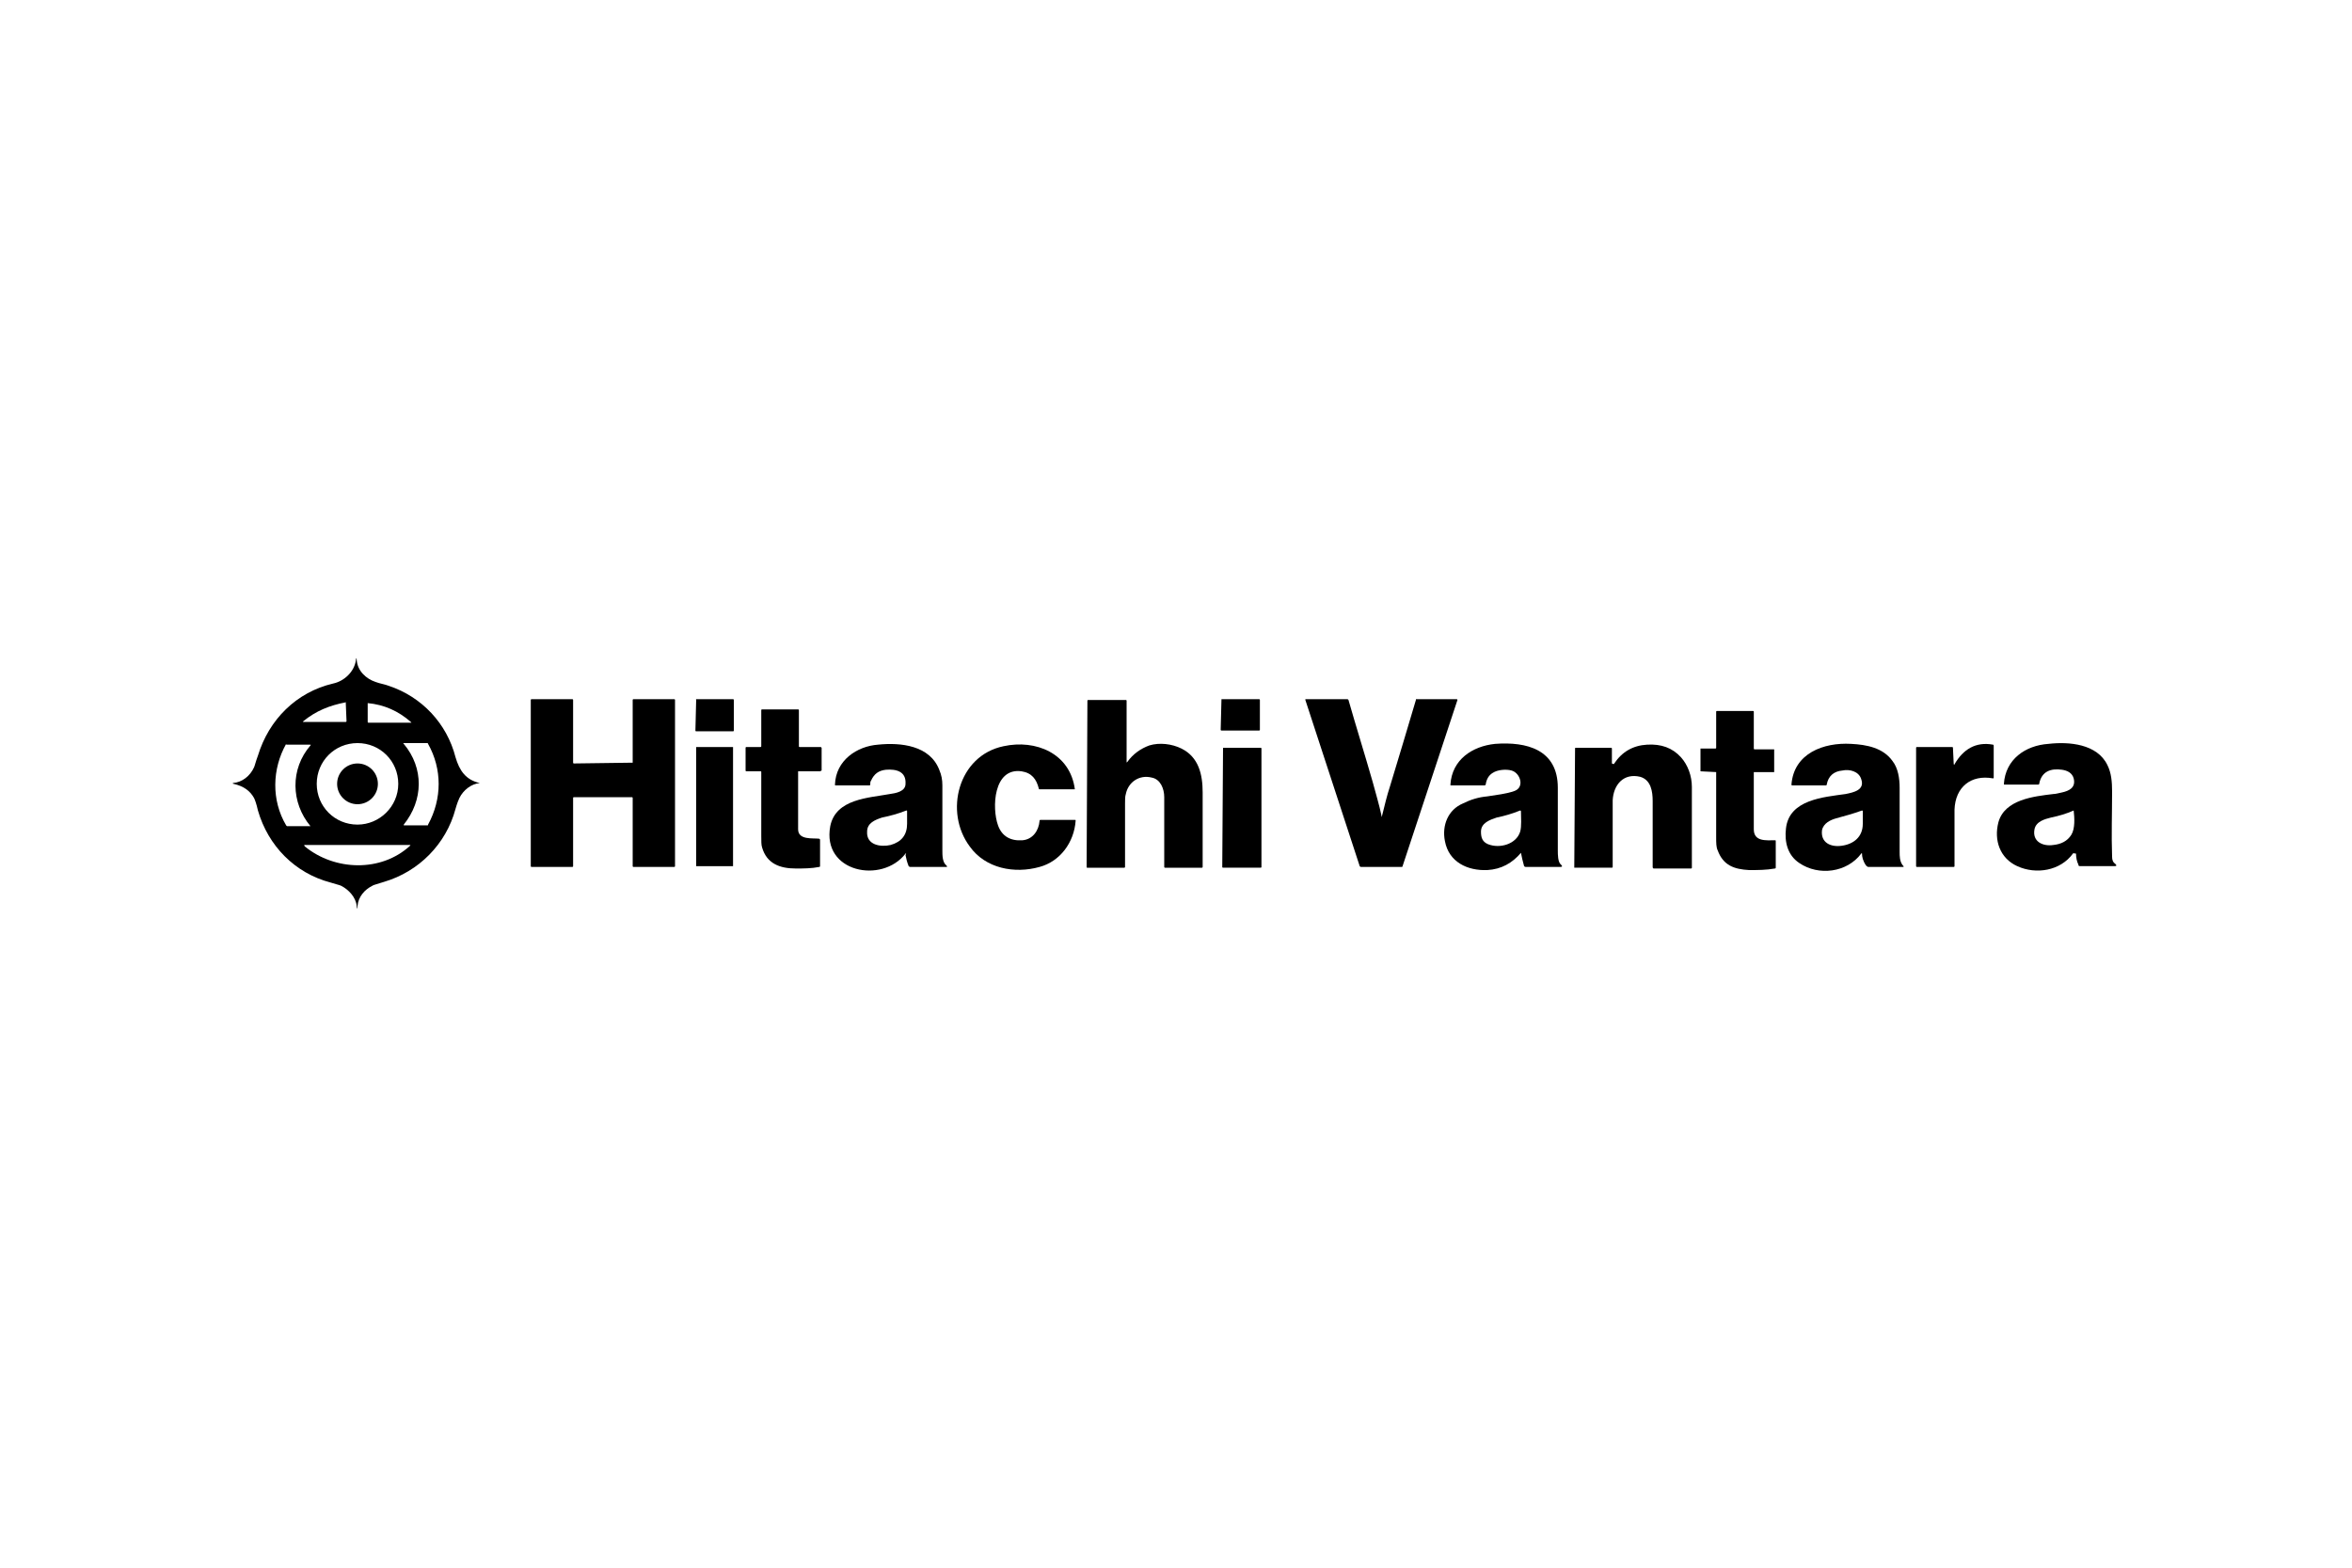 <?xml version="1.0" encoding="utf-8"?>
<!-- Generator: Adobe Illustrator 28.1.0, SVG Export Plug-In . SVG Version: 6.00 Build 0)  -->
<svg version="1.1" id="Layer_1" xmlns="http://www.w3.org/2000/svg" xmlns:xlink="http://www.w3.org/1999/xlink" x="0px" y="0px"
	 viewBox="0 0 300 200" style="enable-background:new 0 0 300 200;" xml:space="preserve">
<g>
	<path d="M29.8,100c-0.1,0-0.1,0-0.1-0.1c0,0,0,0,0,0c1.2-0.1,2.2-0.9,2.7-2c0.1-0.2,0.2-0.7,0.5-1.5c1.4-4.6,4.9-8.1,9.6-9.2
		c1.4-0.3,2.7-1.5,2.9-3c0-0.3,0.1-0.3,0.1,0c0.1,1.4,1.2,2.4,2.4,2.8c0.5,0.2,1.2,0.3,1.7,0.5c4.2,1.4,7.4,4.8,8.5,9.1
		c0.5,1.7,1.3,2.9,3.1,3.3c0,0,0,0,0,0c0,0,0,0,0,0l0,0c-1.1,0.1-2.1,0.9-2.6,1.9c-0.1,0.2-0.3,0.7-0.5,1.4c-1.2,4.5-4.7,8-9.1,9.3
		c-0.9,0.3-1.4,0.4-1.5,0.5c-1,0.5-1.8,1.4-1.9,2.6c0,0.4-0.1,0.4-0.1,0c-0.1-1.1-1-2.1-2-2.6c-0.2-0.1-0.7-0.2-1.3-0.4
		c-4.6-1.2-8-4.7-9.3-9.2c-0.2-0.9-0.4-1.4-0.5-1.6C31.9,100.9,31.1,100.3,29.8,100z M46.9,89.7l0,2.4c0,0,0,0.1,0.1,0.1l5.4,0
		c0.1,0,0.1,0,0-0.1C50.8,90.7,49,89.9,46.9,89.7C46.9,89.6,46.9,89.7,46.9,89.7z M44.1,89.6C42,90,40.3,90.7,38.7,92
		c-0.1,0.1-0.1,0.1,0,0.1l5.4,0c0,0,0.1,0,0.1-0.1c0,0,0,0,0,0L44.1,89.6C44.2,89.7,44.2,89.6,44.1,89.6
		C44.1,89.6,44.1,89.6,44.1,89.6z M36.5,94.9c-1.8,3.2-1.9,7.2,0,10.4c0,0,0.1,0.1,0.1,0.1l3,0c0,0,0,0,0,0c0,0,0,0,0,0
		c-2.5-3-2.6-7.3,0-10.3c0.1-0.1,0-0.1-0.1-0.1l-3,0C36.5,94.8,36.5,94.8,36.5,94.9z M50.8,100c0-2.9-2.3-5.2-5.2-5.2
		c-2.9,0-5.2,2.3-5.2,5.2c0,2.9,2.3,5.2,5.2,5.2l0,0C48.4,105.2,50.8,102.9,50.8,100L50.8,100z M51.5,94.9c2.6,3.1,2.5,7.2,0,10.3
		c0,0,0,0.1,0,0.1l3,0c0.1,0,0.1,0,0.1-0.1c1.8-3.3,1.8-7.1,0-10.3c0-0.1-0.1-0.1-0.1-0.1l-3,0C51.4,94.8,51.4,94.8,51.5,94.9
		C51.4,94.9,51.4,94.9,51.5,94.9C51.4,94.9,51.4,94.9,51.5,94.9C51.4,94.9,51.5,94.9,51.5,94.9z M38.9,108c3.8,3.1,9.7,3.3,13.4-0.1
		c0.1-0.1,0-0.1,0-0.1l-13.5,0c0,0,0,0,0,0c0,0,0,0,0,0C38.8,107.9,38.9,108,38.9,108z"/>
	<path d="M80.7,97.3l0-8c0,0,0-0.1,0.1-0.1l0,0l5.2,0c0,0,0.1,0,0.1,0.1c0,0,0,0,0,0l0,21.2c0,0,0,0.1-0.1,0.1h0l-5.2,0
		c0,0-0.1,0-0.1-0.1l0-8.7c0,0,0-0.1-0.1-0.1l-7.4,0c0,0-0.1,0-0.1,0.1l0,8.7c0,0,0,0.1-0.1,0.1l0,0l-5.2,0c0,0-0.1,0-0.1-0.1
		l0-21.2c0,0,0-0.1,0.1-0.1h0l5.2,0c0,0,0.1,0,0.1,0.1c0,0,0,0,0,0l0,8c0,0,0,0.1,0.1,0.1L80.7,97.3C80.7,97.3,80.7,97.3,80.7,97.3
		L80.7,97.3z"/>
	<path d="M88.8,89.2l4.7,0c0,0,0.1,0,0.1,0.1l0,3.9c0,0,0,0.1-0.1,0.1l-4.7,0c0,0-0.1,0-0.1-0.1L88.8,89.2
		C88.7,89.3,88.7,89.2,88.8,89.2z"/>
	<path d="M143.7,97.2c0,0.1,0,0.1,0.1,0c0.7-1,1.7-1.7,2.8-2.1c1.3-0.4,2.9-0.2,4.1,0.4c2.2,1.1,2.7,3.3,2.7,5.6c0,3.2,0,6.4,0,9.5
		c0,0,0,0.1-0.1,0.1l-4.7,0c0,0-0.1,0-0.1-0.1c0-3,0-6,0-8.9c0-1.1-0.5-2.3-1.6-2.5c-1.6-0.4-3,0.6-3.3,2.1
		c-0.1,0.3-0.1,0.7-0.1,1.2c0,2.7,0,5.4,0,8.1c0,0,0,0.1-0.1,0.1l0,0l-4.7,0c-0.1,0-0.1,0-0.1-0.1l0.1-21.2c0,0,0-0.1,0.1-0.1l4.8,0
		c0,0,0.1,0,0.1,0.1L143.7,97.2z"/>
	<path d="M155.8,89.2l4.8,0c0,0,0.1,0,0.1,0.1v3.8c0,0,0,0.1-0.1,0.1l-4.8,0c0,0-0.1,0-0.1-0.1L155.8,89.2
		C155.8,89.3,155.8,89.2,155.8,89.2z"/>
	<path d="M176.3,104c0.3-1.2,0.6-2.5,1-3.7c1.1-3.6,2.2-7.3,3.3-11c0,0,0-0.1,0-0.1l5.2,0c0,0,0.1,0,0.1,0.1c0,0,0,0,0,0l-7,21.2
		c0,0.1-0.1,0.1-0.1,0.1l-5.2,0c-0.1,0-0.2-0.1-0.2-0.2l-6.9-21.1c0,0,0-0.1,0-0.1c0,0,0,0,0,0l5.4,0c0,0,0.1,0.1,0.1,0.1
		c1,3.5,2.1,7,3.1,10.5c0.4,1.5,0.8,2.8,1.1,4.2C176.2,104.3,176.2,104.3,176.3,104z"/>
	<path d="M101.8,98.4c0,3.5,0,5.9,0,7.4c0,1.4,1.9,1.1,2.7,1.2c0,0,0.1,0.1,0.1,0.1l0,3.4c0,0,0,0.1-0.1,0.1c-1,0.2-2,0.2-3,0.2
		c-2,0-3.7-0.6-4.3-2.7c-0.1-0.3-0.1-0.8-0.1-1.5c0-2.7,0-5.4,0-8.1c0-0.1,0-0.1-0.1-0.1h0l-1.8,0c-0.1,0-0.1-0.1-0.1-0.1l0-2.9
		c0,0,0-0.1,0.1-0.1c0,0,0,0,0,0l1.8,0c0.1,0,0.1-0.1,0.1-0.1l0-4.6c0,0,0-0.1,0.1-0.1l4.6,0c0,0,0.1,0,0.1,0.1c0,0,0,0,0,0l0,4.6
		c0,0.1,0,0.1,0.1,0.1h2.7c0,0,0.1,0.1,0.1,0.1v2.9c-0.1,0-0.1,0.1-0.2,0.1L101.8,98.4C101.8,98.4,101.8,98.4,101.8,98.4z"/>
	<path d="M218.9,98.5C218.9,98.5,218.8,98.4,218.9,98.5l-2-0.1c0,0,0,0,0,0l0-2.9c0,0,0,0,0,0l0,0h1.9c0.1,0,0.1-0.1,0.1-0.1l0-4.6
		c0,0,0-0.1,0.1-0.1l4.6,0c0,0,0.1,0,0.1,0.1c0,0,0,0,0,0l0,4.7c0,0,0,0.1,0.1,0.1l2.5,0c0,0,0,0,0,0v2.9c0,0,0.1,0,0.1,0h-2.7
		c0,0.1,0,0.1,0,0.1c0,2.4,0,4.8,0,7.2c0,1.6,1.6,1.4,2.7,1.4c0.1,0,0.1,0,0.1,0.1v3.4c0,0,0,0.1-0.1,0.1c-1.1,0.2-2.2,0.2-3.3,0.2
		c-1.9-0.1-3.3-0.6-4-2.5c-0.2-0.4-0.2-1-0.2-1.7C218.9,103.9,218.9,101.2,218.9,98.5z"/>
	<path d="M115.5,108.9c-3,3.9-10.7,2.4-9.6-3.5c0.7-3.5,4.9-3.6,7.6-4.1c0.7-0.1,2-0.3,2-1.3c0.1-1.6-1.2-1.9-2.5-1.8
		c-0.9,0.1-1.5,0.5-1.9,1.4c-0.1,0.1-0.1,0.3-0.1,0.5c0,0,0,0.1-0.1,0.1l-4.3,0c-0.1,0-0.1,0-0.1-0.1c0,0,0,0,0,0
		c0.1-3.1,2.8-4.9,5.5-5.1c2.9-0.3,6.6,0.1,7.8,3.2c0.3,0.7,0.4,1.3,0.4,2c0,2.8,0,5.5,0,8.3c0,0.6,0,1.5,0.5,1.9
		c0.2,0.2,0.1,0.2-0.1,0.2l-4.5,0c-0.1,0-0.2-0.1-0.2-0.1c-0.2-0.5-0.3-0.9-0.4-1.4C115.6,108.8,115.6,108.8,115.5,108.9z
		 M110.6,106.1c-0.1,1.7,1.7,2,3,1.7c1.4-0.4,2.1-1.3,2.1-2.7c0-0.5,0-1.1,0-1.6c0-0.1,0-0.1-0.1-0.1c-1,0.4-2.1,0.7-3.1,0.9
		C111.6,104.6,110.6,105,110.6,106.1z"/>
	<path d="M194,108.8C194,108.8,194,108.8,194,108.8C194,108.8,193.9,108.8,194,108.8c-1.1,1.3-2.5,2.1-4.3,2.2
		c-2.5,0.1-4.9-1-5.4-3.7c-0.4-2,0.4-4,2.3-4.8c1-0.5,2-0.8,3.1-0.9c1.2-0.2,2.4-0.3,3.5-0.7c1.3-0.5,0.7-2.3-0.4-2.6
		c-0.7-0.2-1.8-0.1-2.4,0.3c-0.5,0.3-0.8,0.8-0.9,1.5c0,0-0.1,0.1-0.1,0.1l-4.3,0c-0.1,0-0.1,0-0.1-0.1c0.2-3.2,2.8-4.9,5.7-5.2
		c4-0.3,8,0.7,8,5.6c0,2.7,0,5.3,0,8c0,0.5,0,1.5,0.4,1.8c0.2,0.2,0.2,0.3-0.1,0.3h-4.4c-0.1,0-0.2-0.1-0.2-0.1
		C194.2,109.8,194.1,109.3,194,108.8z M189.8,107.7c1.5,0.6,3.6,0,4.1-1.6c0.2-0.7,0.1-1.8,0.1-2.6c0,0,0-0.1-0.1-0.1c0,0,0,0,0,0
		c-1,0.4-2,0.7-3,0.9c-0.9,0.3-2,0.7-2,1.8C188.9,106.9,189.1,107.4,189.8,107.7z"/>
	<path d="M237.5,108.9C237.5,108.8,237.4,108.8,237.5,108.9c-0.1-0.1-0.1,0-0.1,0c-1.8,2.4-5.4,2.9-7.9,1.2c-1.5-1-1.9-2.7-1.7-4.4
		c0.4-3.7,4.8-4,7.6-4.4c1-0.2,2.5-0.5,2-1.9c-0.3-1-1.5-1.3-2.4-1.1c-1.1,0.1-1.8,0.7-2,1.8c0,0.1-0.1,0.1-0.1,0.1l-4.3,0
		c-0.1,0-0.1-0.1-0.1-0.1c0,0,0,0,0,0c0.3-4,4.1-5.4,7.6-5.2c2,0.1,4.1,0.5,5.3,2.2c0.7,0.9,0.9,2.2,0.9,3.4c0,2.7,0,5.5,0,8.2
		c0,0.5,0,1.2,0.4,1.7c0,0,0.1,0.1,0.1,0.1c0,0,0,0.1,0,0.1c0,0,0,0,0,0l-4.5,0c-0.1,0-0.2-0.1-0.3-0.2
		C237.6,109.8,237.5,109.3,237.5,108.9z M232.4,105.9c-0.2,1.6,1.1,2.2,2.5,2c1.5-0.2,2.7-1.1,2.7-2.8c0-0.6,0-1.1,0-1.6
		c0,0,0-0.1-0.1-0.1c0,0,0,0,0,0c-1.1,0.4-2.2,0.7-3.3,1C233.5,104.6,232.6,105,232.4,105.9z"/>
	<path d="M264.4,108.9C264.4,108.9,264.4,108.9,264.4,108.9c-1.6,2.2-4.7,2.7-7.1,1.6c-2.2-1-3-3.3-2.4-5.6c0.8-2.9,4.5-3.3,7-3.6
		c0.3,0,0.6-0.1,1.1-0.2c0.9-0.2,1.8-0.6,1.5-1.8c-0.2-0.7-0.8-1-1.5-1.1c-1.4-0.2-2.6,0.2-2.9,1.8c0,0.1-0.1,0.1-0.2,0.1l-4.2,0
		c-0.1,0-0.1,0-0.1-0.1c0.2-3.1,2.7-4.9,5.7-5.1c2.6-0.3,6.2,0,7.5,2.7c0.5,1,0.6,2.1,0.6,3.4c0,2.8-0.1,5.5,0,8.3
		c0,0.4,0.1,0.7,0.4,0.9c0.2,0.2,0.2,0.3-0.1,0.3c-1.4,0-2.8,0-4.3,0c-0.2,0-0.3,0-0.3-0.2c-0.2-0.4-0.3-0.9-0.3-1.4
		C264.6,108.9,264.5,108.8,264.4,108.9C264.5,108.8,264.4,108.8,264.4,108.9z M259.5,105.8c-0.3,1.6,1.1,2.2,2.4,2
		c1-0.1,1.8-0.5,2.3-1.3c0.5-0.8,0.4-2.2,0.3-3.1c0,0,0,0,0,0c0,0,0,0,0,0c-0.9,0.4-1.9,0.7-2.9,0.9
		C260.8,104.5,259.7,104.8,259.5,105.8z"/>
	<path d="M205.9,97.4c1-1.5,2.4-2.3,4.2-2.4c1.8-0.1,3.2,0.4,4.3,1.6c0.9,1,1.4,2.4,1.4,3.8c0,3.4,0,6.8,0,10.3c0,0,0,0.1-0.1,0.1
		h-0.1l-4.7,0c-0.1-0.1-0.1-0.1-0.1-0.2c0,0,0,0,0,0c0-2.8,0-5.6,0-8.4c0-1.2-0.2-2.7-1.6-3.1c-2.1-0.5-3.4,1-3.5,3
		c0,2.8,0,5.7,0,8.5c0,0,0,0.1-0.1,0.1h0l-4.8,0c0,0,0-0.1,0-0.1l0.1-15.1c0-0.1,0-0.1,0.1-0.1l4.5,0c0,0,0.1,0,0.1,0.1c0,0,0,0,0,0
		l0,1.9C205.8,97.5,205.9,97.5,205.9,97.4z"/>
	<path d="M132.6,110.6c-3.2,0.9-6.9,0.2-8.9-2.6c-3.3-4.4-1.5-11.6,4.3-12.8c4.1-0.9,8.5,0.9,9.1,5.5c0,0,0,0,0,0c0,0,0,0,0,0
		l-4.5,0c0,0-0.1,0-0.1-0.1c-0.3-1.2-0.9-2-2.2-2.2c-3.6-0.5-3.8,4.7-3,6.9c0.5,1.4,1.6,2,3.1,1.9c1.3-0.1,2.1-1.2,2.2-2.5
		c0,0,0-0.1,0.1-0.1l4.4,0c0.1,0,0.1,0,0.1,0.1C137,107.5,135.2,109.9,132.6,110.6z"/>
	<path d="M249.2,97.5C249.2,97.6,249.2,97.6,249.2,97.5c0.1,0.1,0.1,0.1,0.1,0c1.1-1.9,2.7-2.9,4.9-2.5c0.1,0,0.1,0.1,0.1,0.2l0,4
		c0,0.1,0,0.1-0.1,0.1c0,0,0,0,0,0c-2.8-0.5-4.8,1.1-4.9,4c0,2.4,0,4.8,0,7.2c0,0,0,0.1-0.1,0.1l0,0l-4.7,0c-0.1,0-0.1-0.1-0.1-0.1
		l0,0l0-15.1c0,0,0-0.1,0.1-0.1h0l4.5,0c0,0,0.1,0,0.1,0.1c0,0,0,0,0,0L249.2,97.5z"/>
	<path d="M88.8,95.3l4.7,0c0,0,0,0,0,0l0,15.2c0,0,0,0,0,0l-4.7,0c0,0,0,0,0,0L88.8,95.3C88.7,95.3,88.7,95.3,88.8,95.3z"/>
	<path d="M156,95.4l4.8,0c0,0,0.1,0,0.1,0.1l0,15.1c0,0,0,0.1-0.1,0.1H156c0,0-0.1,0-0.1-0.1L156,95.4
		C155.9,95.4,155.9,95.4,156,95.4z"/>
	<circle cx="45.6" cy="100" r="2.6"/>
</g>
</svg>
